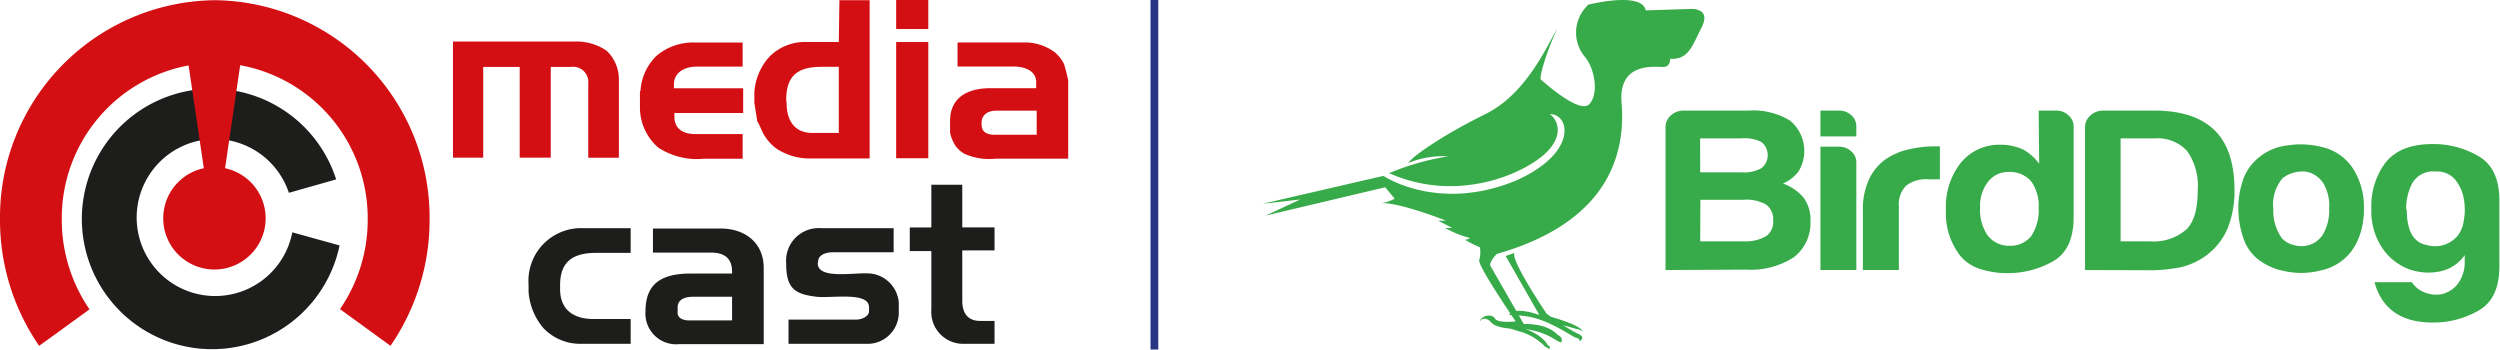 <svg id="katman_1" data-name="katman 1" xmlns="http://www.w3.org/2000/svg" xmlns:xlink="http://www.w3.org/1999/xlink" viewBox="0 0 248.03 34.68"><defs><style>.cls-1,.cls-7{fill:none;}.cls-2{fill:#37ab49;}.cls-3{clip-path:url(#clip-path);}.cls-4{fill:#1d1d1b;}.cls-4,.cls-5{fill-rule:evenodd;}.cls-5,.cls-6{fill:#d40f14;}.cls-7{stroke:#283583;stroke-width:0.77px;}</style><clipPath id="clip-path" transform="translate(-7 -388.21)"><rect class="cls-1" x="7" y="388.21" width="105.97" height="34.68"/></clipPath></defs><title>Başlıksız-1</title><path class="cls-2" d="M164.47,388.7s5.41-1.4,5.81.54l4.35-.14s2.21-.2,1.2,1.81-1.33,3.21-3.14,3.14c0,0,.07.74-.6.8s-4.55-.66-4.21,3.55-.54,11.63-12.37,15c-.74.74-.67,1.14-.67,1.14l3.34,5.82s2.27-.14,3.35,1.07c0,0,.53.2.4.67.06.27-.87-.34-.87-.34a6.94,6.94,0,0,0-3.55-.93c-2.14,0-2.54-.61-2.54-.61s-.67-.8-1.14-.13c.07-.53,1.21-.87,1.54-.2.47.4,2,.2,2,.2s-3.81-5.55-3.61-6.08a2.81,2.81,0,0,0,.06-1.27,10,10,0,0,1-1.47-.74,1.43,1.43,0,0,0,.51-.17,10.11,10.11,0,0,1-2.48-1h.7l-1.4-.73h.77s-4.48-1.78-6.36-1.74a4.09,4.09,0,0,0,1.28-.44l-.94-1.13-11.87,2.81L136,408l-3.75.43,12-2.77s5.42,3.68,13.21.44c6.18-2.78,5.25-6.66,3.27-6.56.34.1,1.78,1.64-.23,3.71s-8.76,5.22-15.68,2.14a25,25,0,0,1,5.88-1.67,9.07,9.07,0,0,0-4,.67c.56-.8,3.71-2.91,7.65-4.85s5.95-6.38,7.16-8.53c-1.24,2.71-1.81,4.95-1.64,5.09s3.84,3.48,4.81,2.44.54-3.51-.43-4.68a3.74,3.74,0,0,1,.27-5.12" transform="translate(-7 -388.21)"/><path class="cls-2" d="M157.31,413.28l-.93.33,3.34,5.85s-2.47-.93-3,0c2,.07,3.18.17,6.49,2.21.63.13.5.4.5.4s.77-.4-.27-.8a22.84,22.84,0,0,1-3-1.94s-3.75-5.55-3.15-6.05" transform="translate(-7 -388.21)"/><path class="cls-2" d="M157.58,420.6s2.27.54,3,1.89c.29.06.14.22.14.4,0-.09-.43-.29-.43-.29a5.64,5.64,0,0,0-2.29-1.44c-1.4-.36-1.59-.63-1.59-.63" transform="translate(-7 -388.21)"/><path class="cls-2" d="M160.52,419.54s3.41.91,3.49,1.56a.83.83,0,0,0-.5-.23c-.12,0-1.7-.56-2.08-.42" transform="translate(-7 -388.21)"/><path class="cls-2" d="M175.68,412.15H180a4,4,0,0,0,2.2-.5,1.71,1.71,0,0,0,.72-1.56,1.82,1.82,0,0,0-.72-1.6,4.06,4.06,0,0,0-2.25-.46h-4.25Zm0-6.84h4.14a3.49,3.49,0,0,0,1.94-.42,1.65,1.65,0,0,0,0-2.58,3.64,3.64,0,0,0-2-.37h-4.09ZM172.24,415V400.83a1.53,1.53,0,0,1,.53-1.17,1.88,1.88,0,0,1,1.3-.48h6.41a7,7,0,0,1,4.12,1,3.91,3.91,0,0,1,.86,5,3.8,3.8,0,0,1-1.57,1.24,4.6,4.6,0,0,1,2.06,1.42,3.67,3.67,0,0,1,.67,2.3,4.3,4.3,0,0,1-1.63,3.58,7.84,7.84,0,0,1-4.74,1.24Z" transform="translate(-7 -388.21)"/><path class="cls-2" d="M187.61,402.76h1.83a1.76,1.76,0,0,1,1.22.46,1.45,1.45,0,0,1,.51,1.11V415h-3.56Zm0-3.58h1.83a1.75,1.75,0,0,1,1.22.45,1.45,1.45,0,0,1,.51,1.11v1h-3.56Z" transform="translate(-7 -388.21)"/><path class="cls-2" d="M191.82,415v-5.95a6.93,6.93,0,0,1,.59-3,5,5,0,0,1,1.61-2,6.59,6.59,0,0,1,2.26-1,11.28,11.28,0,0,1,2.67-.32h.51V406h-1.17a3.2,3.2,0,0,0-2.19.64,2.63,2.63,0,0,0-.71,2V415Z" transform="translate(-7 -388.21)"/><path class="cls-2" d="M203.45,408.8a4.39,4.39,0,0,0,.77,2.79,2.64,2.64,0,0,0,2.19,1,2.59,2.59,0,0,0,2.14-1,4.67,4.67,0,0,0,.71-2.79,4.12,4.12,0,0,0-.76-2.62,2.8,2.8,0,0,0-2.19-.91,2.52,2.52,0,0,0-2.09,1,3.9,3.9,0,0,0-.77,2.57m5.81-9.66H211a1.71,1.71,0,0,1,1.22.48,1.45,1.45,0,0,1,.51,1.08v9q0,3.27-2.09,4.42a9.13,9.13,0,0,1-4.52,1.15,8.79,8.79,0,0,1-2.59-.39,4.28,4.28,0,0,1-2-1.27,6.85,6.85,0,0,1-1.47-4.64,7,7,0,0,1,1.47-4.64,4.9,4.9,0,0,1,3.92-1.8,5.3,5.3,0,0,1,2.24.46,4.78,4.78,0,0,1,1.62,1.43Z" transform="translate(-7 -388.21)"/><path class="cls-2" d="M217.39,412.15h2.89a4.91,4.91,0,0,0,3.65-1.19c.74-.74,1.11-2,1.11-3.87a6,6,0,0,0-1.06-3.91,4,4,0,0,0-3.25-1.24h-3.34ZM213.86,415V400.83a1.51,1.51,0,0,1,.54-1.17,1.84,1.84,0,0,1,1.29-.48h5q4,0,6,1.93t2,6a9.92,9.92,0,0,1-.71,3.82,6.55,6.55,0,0,1-2.14,2.66,7.17,7.17,0,0,1-2.38,1.11,16,16,0,0,1-3.71.32Z" transform="translate(-7 -388.21)"/><path class="cls-2" d="M233.54,405.8a4,4,0,0,0-1,3.15,4.66,4.66,0,0,0,.87,2.92,2.23,2.23,0,0,0,1.06.62,2.64,2.64,0,0,0,1.55.05,2.51,2.51,0,0,0,1.4-1,4.72,4.72,0,0,0,.66-2.66,4.32,4.32,0,0,0-.58-2.49,2.64,2.64,0,0,0-1.35-1.06,2.71,2.71,0,0,0-1.52,0,2.78,2.78,0,0,0-1.12.53m-2.46,8.1a4.52,4.52,0,0,1-1.52-2.24,9.15,9.15,0,0,1-.46-2.92,8.59,8.59,0,0,1,.38-2.48,4.84,4.84,0,0,1,1.2-2.07,5.45,5.45,0,0,1,3.4-1.63,8.61,8.61,0,0,1,3.77.3,5,5,0,0,1,2.85,2.39,7.08,7.08,0,0,1,.86,3.54,7.91,7.91,0,0,1-.36,2.53,6.14,6.14,0,0,1-.91,1.79,5.15,5.15,0,0,1-3.1,1.89,7.61,7.61,0,0,1-3.39.07,6.25,6.25,0,0,1-2.72-1.17" transform="translate(-7 -388.21)"/><path class="cls-2" d="M245.78,409c0,2.11.67,3.29,2,3.52a2.93,2.93,0,0,0,3-.86,3.1,3.1,0,0,0,.66-1.58,5.92,5.92,0,0,0,0-2.14,4.15,4.15,0,0,0-.84-1.89,2.33,2.33,0,0,0-1.93-.82,2.38,2.38,0,0,0-2.34,1.15,5.45,5.45,0,0,0-.61,2.62m5.81,5.3v-.78a3.94,3.94,0,0,1-2.47,1.62,5.69,5.69,0,0,1-3.08-.23,5.59,5.59,0,0,1-2.61-2.06,6.52,6.52,0,0,1-1.1-3.94,7.12,7.12,0,0,1,1.45-4.63c1-1.19,2.51-1.78,4.65-1.78a8.92,8.92,0,0,1,4.52,1.2q2.09,1.2,2.08,4.43v6.5q0,3.23-2.08,4.4a9,9,0,0,1-4.52,1.18q-4.68,0-5.79-4h3.71a2.55,2.55,0,0,0,1.24,1,3,3,0,0,0,1.68.19,2.84,2.84,0,0,0,1.53-.9,3.52,3.52,0,0,0,.79-2.22" transform="translate(-7 -388.21)"/><g class="cls-3"><path class="cls-4" d="M28.31,402a7.8,7.8,0,0,1,7.35,5.34l4.69-1.33a12.92,12.92,0,1,0,.34,6.55L36,411.26A7.79,7.79,0,1,1,28.31,402" transform="translate(-7 -388.21)"/><path class="cls-5" d="M29.33,404.9a5.08,5.08,0,1,1-2.11,0L25.71,394.7A15.41,15.41,0,0,0,13.13,410a15.68,15.68,0,0,0,2.75,8.9l-3.26,2.37-1.74,1.25A22,22,0,0,1,7,410a21.55,21.55,0,0,1,21.31-21.77A21.55,21.55,0,0,1,49.62,410a22,22,0,0,1-3.88,12.52L44,421.25l-3.27-2.37a15.61,15.61,0,0,0,2.75-8.9,15.42,15.42,0,0,0-12.65-15.3Z" transform="translate(-7 -388.21)"/><rect class="cls-6" x="88.91" width="3.19" height="2.88"/><path class="cls-5" d="M104.38,400.54v-.12c0-.85.66-1.23,1.47-1.23h4v2.39h-4.17c-.77,0-1.29-.28-1.29-1m8.59,3.37v-7.79s-.32-1.37-.42-1.6a3.53,3.53,0,0,0-.88-1.14,5,5,0,0,0-3.12-1H102v2.39h5.53c1.13,0,2.27.42,2.27,1.54v.61h-4.54c-2.31,0-4,.95-4,3.25v1.17a4.07,4.07,0,0,0,.51,1.26,2.71,2.71,0,0,0,.94.84,6,6,0,0,0,3.09.47Z" transform="translate(-7 -388.21)"/><path class="cls-5" d="M85,398.15c0-2.41,1.11-3.31,3.5-3.31h1.72v6.56H87.62c-1.78,0-2.58-1.2-2.58-3Zm5.22-5.77H87.19a5,5,0,0,0-3.78,1.38,5.76,5.76,0,0,0-1.57,3.65l0,1,.29,1.84c.27.39.43,1,.77,1.49A4.38,4.38,0,0,0,84,402.93a6,6,0,0,0,3.57,1h5.71v-15.7h-3Z" transform="translate(-7 -388.21)"/><path class="cls-5" d="M51.94,403.85h3v-9h3.62v9h3.08v-9h2a1.51,1.51,0,0,1,1.72,1.65v7.36H68.4v-7.79a3.9,3.9,0,0,0-1.22-2.83,5.29,5.29,0,0,0-3.14-.91H51.94Z" transform="translate(-7 -388.21)"/><path class="cls-5" d="M70.49,397.23V399a5.28,5.28,0,0,0,1.8,3.84,7,7,0,0,0,4.52,1.12h3.87v-2.45H76c-1.22,0-2.09-.51-2.09-1.72v-.37h6.82v-2.45H73.86v-.37c0-1.21,1.06-1.78,2.27-1.78h4.55v-2.39H76a5.64,5.64,0,0,0-3.85,1.3,5.31,5.31,0,0,0-1.61,3.55" transform="translate(-7 -388.21)"/><rect class="cls-6" x="88.91" y="4.17" width="3.19" height="11.53"/><path class="cls-4" d="M99.4,410.78H97.26v2.34H99.4v5.82a3.16,3.16,0,0,0,3.07,3.38h3.2v-2.27h-1.41c-1.23,0-1.79-.75-1.79-2v-5h3.2v-2.28h-3.2v-4.23H99.4Z" transform="translate(-7 -388.21)"/><path class="cls-4" d="M74.23,419.25v-.55c0-.79.75-1.05,1.54-1.05h3.86V420H75.34c-.53,0-1.11-.22-1.11-.73m-2.45-6h5.77c1.31,0,2.08.56,2.08,1.9v.18H75.52c-2.8,0-4.48.93-4.48,3.75a3.05,3.05,0,0,0,3.38,3.25h8.35v-7.55c0-2.47-1.81-3.92-4.3-3.92H71.78Z" transform="translate(-7 -388.21)"/><path class="cls-4" d="M88.17,414.16c0-.65.76-.92,1.41-.92h6.08v-2.39H88.48A3.23,3.23,0,0,0,85,414.34v.06c0,2.42.86,3,3,3.25,1.44.18,5.22-.55,5.22,1.05v.37c0,.54-.72.85-1.29.85h-6.7v2.4h8a3.1,3.1,0,0,0,2.94-3v-1.1a3.15,3.15,0,0,0-3.13-2.89c-1.56-.05-4.91.57-4.91-1Z" transform="translate(-7 -388.21)"/><path class="cls-4" d="M62.57,416.49c0-2.31,1.25-3.19,3.56-3.19h3.44v-2.45H64.9a5.22,5.22,0,0,0-5.46,5.58v.73a6.24,6.24,0,0,0,1.48,3.61,5.05,5.05,0,0,0,3.55,1.55h5.1v-2.46H65.88c-2,0-3.31-.95-3.31-2.94Z" transform="translate(-7 -388.21)"/></g><line class="cls-7" x1="114.53" y1="34.68" x2="114.53"/></svg>